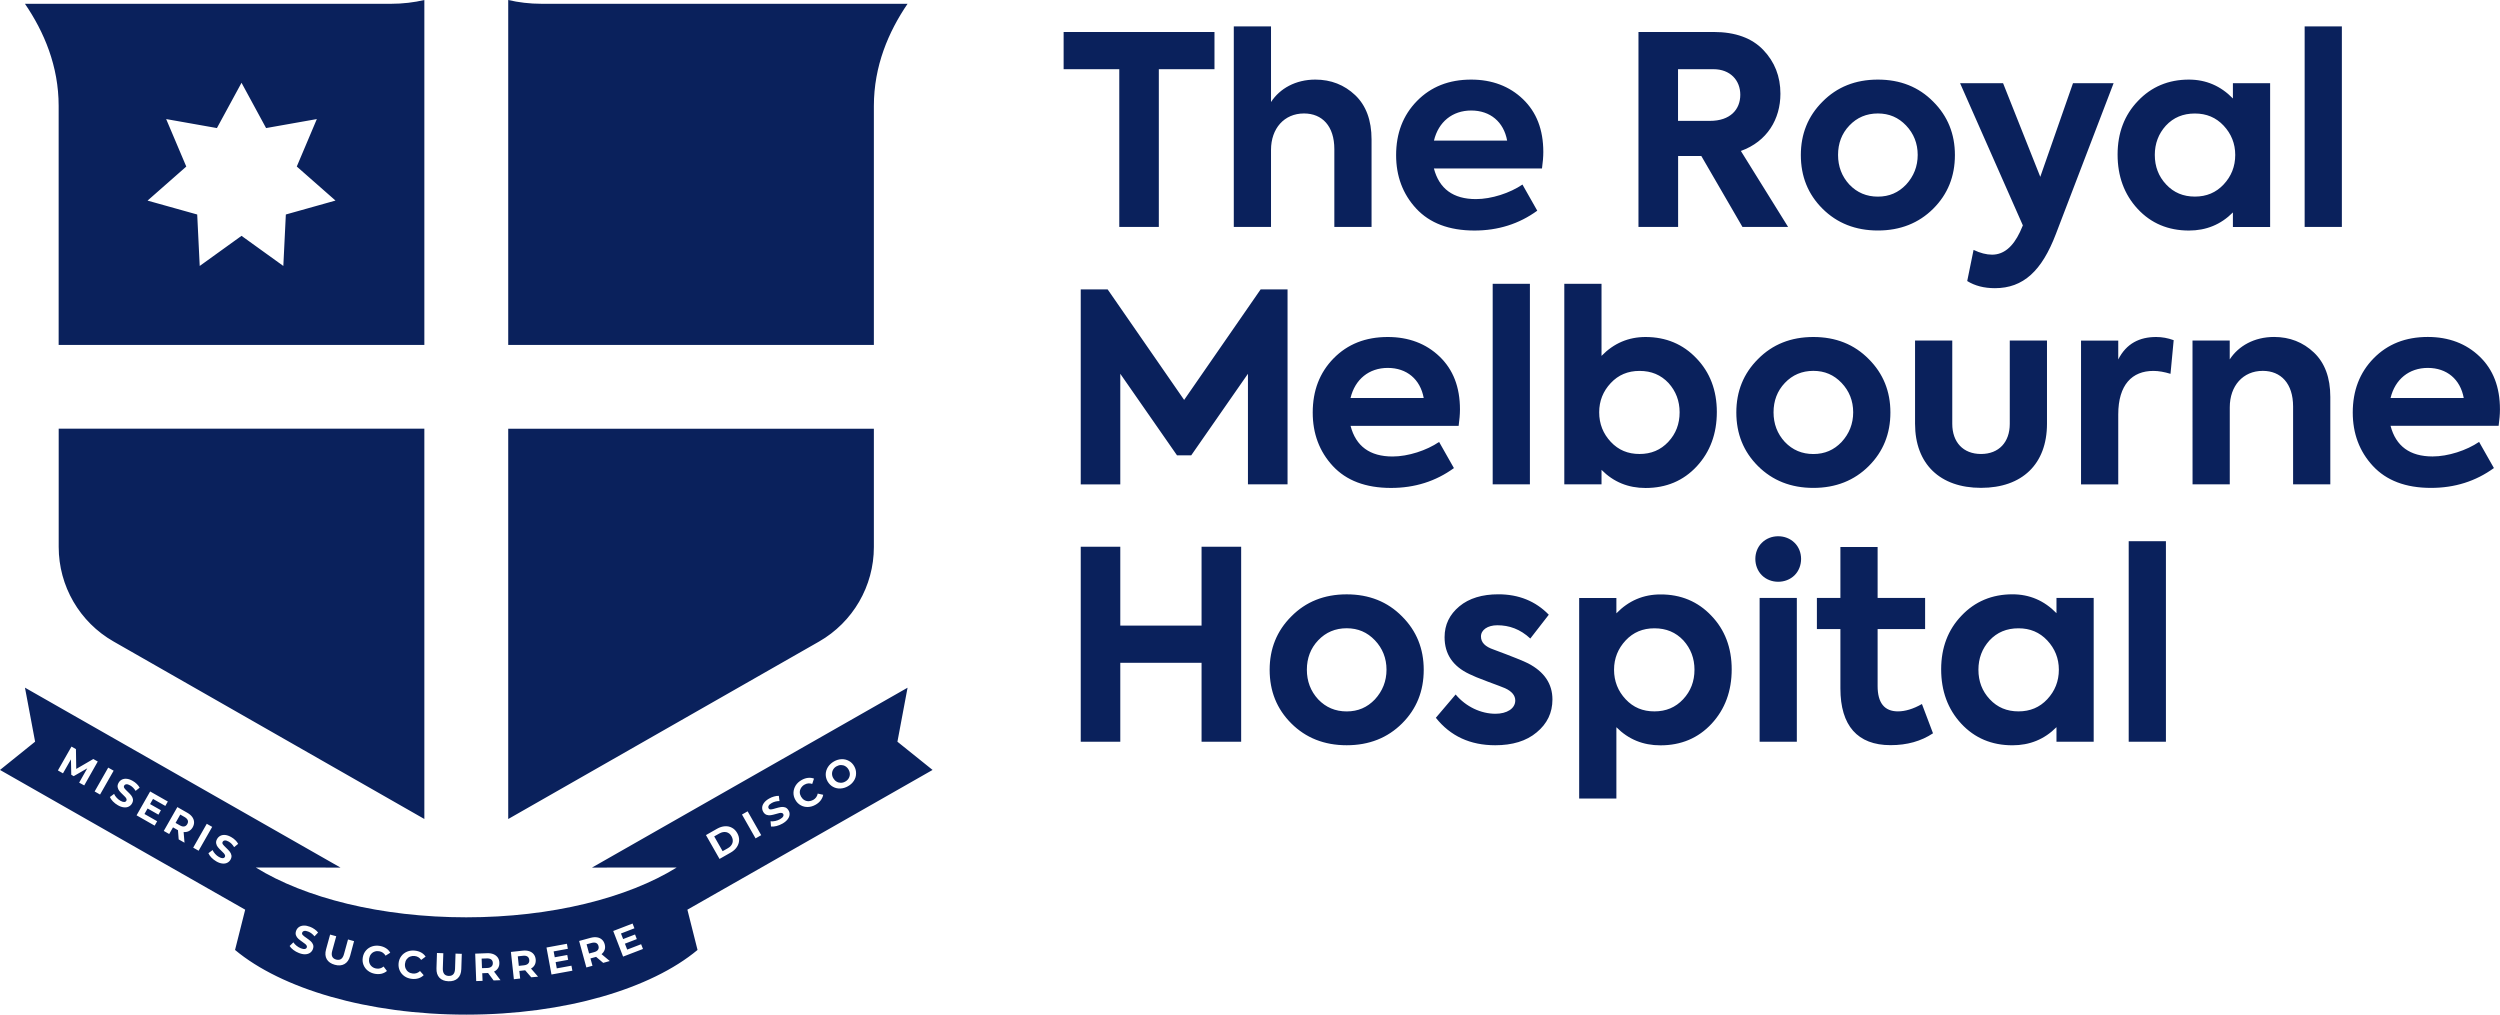 <?xml version="1.0" encoding="UTF-8"?> <svg xmlns="http://www.w3.org/2000/svg" version="1.1" viewBox="0 0 566.93 230.09" xml:space="preserve"> <style type="text/css"> .st0{fill:#0A215C;} </style> <path class="st0" d="m279.79 29.48v-23.49h8.44v17.15c2-3.07 5.58-5.09 10.06-5.09 3.53 0 6.58 1.2 9.03 3.53s3.71 5.68 3.71 10.05v19.83h-8.44v-17.65c0-5.21-2.75-8.08-6.88-8.08-4.49 0-7.48 3.41-7.48 8.26v17.47h-8.44v-21.98zm-25.97 21.98h8.97v-35.77h12.62v-8.44h-34.21v8.44h12.62v35.77zm204.26 1.14c-1.62 3.41-3.71 5.15-6.34 5.15-1.26 0-2.69-0.36-4.19-1.08l-1.44 7.06c1.73 1.08 3.83 1.62 6.28 1.62 6.46 0 10.65-3.95 13.82-12.27l13.1-34.22h-9.21l-7.42 21.24-8.44-21.24h-9.75l14.24 32.25-0.65 1.49zm26.68-5.23c-3.05-3.29-4.55-7.42-4.55-12.32 0-4.91 1.56-8.98 4.61-12.15 3.05-3.23 6.94-4.85 11.55-4.85 3.87 0 7.2 1.41 9.99 4.28v-3.47h8.44v32.61h-8.44v-3.3c-2.74 2.76-6.07 4.11-9.99 4.11-4.67-0.01-8.56-1.62-11.61-4.91zm3.89-12.24c0 2.63 0.84 4.85 2.57 6.7 1.74 1.86 3.89 2.75 6.52 2.75s4.79-0.9 6.52-2.75 2.63-4.07 2.63-6.7c0-2.57-0.9-4.79-2.63-6.64-1.74-1.85-3.89-2.75-6.52-2.75-2.69 0-4.85 0.9-6.58 2.75-1.67 1.85-2.51 4.07-2.51 6.64zm-167.49 12.17c-3.06-3.3-4.56-7.37-4.56-12.11 0-4.97 1.56-9.05 4.73-12.29 3.18-3.24 7.25-4.85 12.29-4.85 4.73 0 8.69 1.5 11.75 4.44s4.61 6.89 4.61 11.99c0 1.14-0.12 2.4-0.3 3.72h-24.51c1.2 4.61 4.38 6.95 9.53 6.95 3.54 0 7.73-1.38 10.55-3.3l3.36 5.93c-4.14 3-8.87 4.5-14.27 4.5-5.75-0.01-10.12-1.69-13.18-4.98zm4.02-15.41h16.6c-0.78-4.26-3.84-6.83-8.15-6.83-4.26 0-7.44 2.58-8.45 6.83zm88.11 15.43c-3.29-3.28-4.91-7.33-4.91-12.16 0-4.77 1.62-8.82 4.91-12.1 3.29-3.34 7.48-5.01 12.56-5.01 5.09 0 9.27 1.67 12.56 5.01 3.29 3.28 4.91 7.33 4.91 12.1 0 4.83-1.62 8.88-4.91 12.16s-7.48 4.95-12.56 4.95-9.27-1.67-12.56-4.95zm3.53-12.19c0 2.61 0.84 4.85 2.57 6.73 1.74 1.82 3.89 2.73 6.46 2.73s4.67-0.91 6.4-2.73c1.73-1.88 2.63-4.12 2.63-6.73s-0.9-4.85-2.63-6.67c-1.74-1.82-3.83-2.73-6.4-2.73s-4.73 0.91-6.46 2.73c-1.74 1.82-2.57 4.06-2.57 6.67zm-36.29 16.33h-8.97v-44.21h17.05c4.91 0 8.68 1.38 11.25 4.07s3.89 5.98 3.89 9.93c0 5.74-2.99 10.83-8.97 12.98l10.71 17.23h-10.35l-9.33-16.09h-5.26v16.09zm0-24.05h7.24c4.61 0 6.88-2.58 6.88-5.92 0-3.28-2.27-5.8-6.1-5.8h-8.02v11.72zm142.1 24.05h8.44v-45.47h-8.44v45.47zm-123.09 71.63c-1.97 1.91-1.97 5.39 0 7.36s5.44 1.97 7.42 0c1.97-1.97 1.97-5.44 0-7.36-1.98-1.98-5.45-1.98-7.42 0zm-61.04-13.26v-45.47h8.44v45.47h-8.44zm-36.08-28.56c3.18-3.24 7.25-4.85 12.29-4.85 4.73 0 8.69 1.5 11.75 4.44s4.62 6.89 4.62 11.99c0 1.14-0.12 2.4-0.3 3.72h-24.51c1.2 4.62 4.38 6.95 9.53 6.95 3.54 0 7.73-1.38 10.55-3.3l3.36 5.93c-4.14 3-8.87 4.5-14.27 4.5-5.75 0-10.13-1.68-13.19-4.97-3.06-3.3-4.56-7.37-4.56-12.11 0-4.99 1.56-9.06 4.73-12.3zm3.84 8.99h16.6c-0.78-4.26-3.84-6.83-8.15-6.83-4.26 0-7.43 2.58-8.45 6.83zm136.46-13.04h-8.44v18.86c0 9.16 5.68 14.55 14.96 14.55 9.33 0 14.96-5.39 14.96-14.55v-18.86h-8.44v18.9c0 4.13-2.45 6.83-6.52 6.83s-6.52-2.7-6.52-6.83v-18.9zm95.38 28.44c-3.06-3.3-4.56-7.37-4.56-12.11 0-4.97 1.56-9.05 4.73-12.29 3.18-3.24 7.25-4.85 12.29-4.85 4.73 0 8.69 1.5 11.75 4.44s4.61 6.89 4.61 11.99c0 1.14-0.12 2.4-0.3 3.72h-24.51c1.2 4.61 4.38 6.95 9.53 6.95 3.54 0 7.73-1.38 10.55-3.3l3.36 5.93c-4.14 3-8.87 4.5-14.27 4.5-5.75 0-10.12-1.68-13.18-4.98zm4.01-15.4h16.6c-0.78-4.26-3.84-6.83-8.15-6.83-4.25 0-7.43 2.58-8.45 6.83zm-118.33 15.43c-3.29 3.28-7.48 4.95-12.56 4.95-5.09 0-9.27-1.67-12.56-4.95s-4.91-7.33-4.91-12.16c0-4.77 1.62-8.82 4.91-12.1 3.29-3.34 7.48-5.01 12.56-5.01 5.09 0 9.27 1.67 12.56 5.01 3.29 3.28 4.91 7.33 4.91 12.1 0 4.83-1.62 8.88-4.91 12.16zm-3.53-12.19c0-2.61-0.9-4.85-2.63-6.67-1.74-1.82-3.83-2.73-6.4-2.73s-4.73 0.91-6.46 2.73-2.57 4.06-2.57 6.67 0.84 4.85 2.57 6.73c1.74 1.82 3.89 2.73 6.46 2.73s4.67-0.91 6.4-2.73c1.74-1.89 2.63-4.13 2.63-6.73zm60.11-11.99v-4.28h-8.44v32.61h8.44v-15.86c0-6.76 3.17-9.87 7.96-9.87 1.2 0 2.51 0.24 3.89 0.66l0.72-7.63c-1.32-0.48-2.63-0.72-3.95-0.72-3.78-0.01-6.78 1.47-8.62 5.09zm35.34-5.1c-4.48 0-8.06 2.02-10.06 5.09v-4.28h-8.44v10.63l0.01 21.98h8.44v-17.47c0-4.85 2.99-8.26 7.48-8.26 4.13 0 6.88 2.87 6.88 8.08v17.65h8.44v-19.83c0-4.37-1.26-7.72-3.71-10.05-2.46-2.34-5.51-3.54-9.04-3.54zm-223.72 33.42v-44.21h-6.1l-17.35 25.07-17.35-25.07h-6.1v44.22h8.97v-25.08l12.86 18.49h3.23l12.86-18.49v25.07h8.98zm71.2 0h-8.44v-45.47h8.44v16.34c2.79-2.87 6.12-4.28 9.99-4.28 4.61 0 8.5 1.62 11.55 4.85 3.05 3.17 4.61 7.24 4.61 12.15s-1.5 9.03-4.55 12.33c-3.05 3.29-6.94 4.91-11.61 4.91-3.93 0-7.26-1.35-9.99-4.11v3.28zm-0.53-16.33c0 2.63 0.9 4.85 2.63 6.7 1.74 1.86 3.89 2.75 6.52 2.75s4.79-0.9 6.52-2.75 2.57-4.07 2.57-6.7c0-2.57-0.84-4.79-2.51-6.64-1.74-1.85-3.89-2.75-6.58-2.75-2.63 0-4.79 0.9-6.52 2.75-1.74 1.85-2.63 4.06-2.63 6.64zm120.08 29.23h8.44v45.47h-8.44v-45.47zm-16.38 12.86h8.44v32.61h-8.44v-3.3c-2.74 2.76-6.07 4.11-9.99 4.11-4.67 0-8.56-1.62-11.61-4.91s-4.55-7.42-4.55-12.33 1.56-8.97 4.61-12.15c3.05-3.23 6.94-4.85 11.55-4.85 3.87 0 7.2 1.41 9.99 4.28v-3.46zm0.54 16.28c0-2.57-0.9-4.79-2.63-6.64-1.74-1.85-3.89-2.75-6.52-2.75-2.69 0-4.85 0.9-6.58 2.75-1.67 1.85-2.51 4.07-2.51 6.64 0 2.63 0.84 4.85 2.57 6.7 1.74 1.86 3.89 2.75 6.52 2.75s4.79-0.9 6.52-2.75c1.73-1.86 2.63-4.07 2.63-6.7zm-36.49 9.45c-3.05 0-4.61-1.91-4.61-5.74v-12.92h10.77v-7.06h-10.77v-11.55h-8.44v11.55h-5.33v7.06h5.33v13.46c0 8.44 3.89 12.86 11.37 12.86 3.77 0 6.94-0.9 9.63-2.69l-2.51-6.64c-1.97 1.13-3.82 1.67-5.44 1.67zm-112.45-21.53c3.29 3.28 4.91 7.33 4.91 12.1 0 4.83-1.62 8.88-4.91 12.16s-7.48 4.95-12.56 4.95c-5.09 0-9.27-1.67-12.56-4.95s-4.91-7.33-4.91-12.16c0-4.77 1.62-8.82 4.91-12.1 3.29-3.34 7.48-5.01 12.56-5.01s9.27 1.67 12.56 5.01zm-3.53 12.08c0-2.61-0.9-4.85-2.63-6.67-1.74-1.82-3.83-2.73-6.4-2.73s-4.73 0.91-6.46 2.73-2.57 4.06-2.57 6.67 0.84 4.85 2.57 6.73c1.74 1.82 3.89 2.73 6.46 2.73s4.67-0.91 6.4-2.73c1.73-1.89 2.63-4.13 2.63-6.73zm32.13-1.43c-0.9-0.47-3.53-1.54-7.84-3.14-1.91-0.65-2.87-1.6-2.87-2.97 0-1.48 1.5-2.54 3.71-2.54 2.69 0 5.2 0.88 7.48 3.01l4.19-5.4c-2.99-3.08-6.82-4.63-11.43-4.63-3.65 0-6.64 0.89-8.85 2.73s-3.35 4.15-3.35 7c0 3.8 1.85 6.58 5.62 8.36 0.72 0.36 2.09 0.95 4.19 1.72 2.09 0.77 3.35 1.25 3.89 1.48 1.56 0.71 2.33 1.66 2.33 2.79 0 1.84-1.91 3.01-4.49 3.01-3.29 0-6.7-1.59-9.03-4.37l-4.49 5.28c3.29 4.15 7.78 6.23 13.46 6.23 3.89 0 7.06-0.95 9.39-2.91 2.39-1.96 3.59-4.45 3.59-7.47 0-3.55-1.85-6.28-5.5-8.18zm-74.07-8.57h-18.43v-17.89h-8.97v44.22h8.97v-17.89h18.43v17.89h8.98v-44.22h-8.98v17.89zm126.55 26.33h8.44v-32.61h-8.44v32.61zm-10.94-28.57c3.05 3.17 4.61 7.24 4.61 12.15s-1.5 9.03-4.55 12.33c-3.05 3.29-6.94 4.91-11.61 4.91-3.93 0-7.26-1.35-9.99-4.11v16.17h-8.44v-45.47h8.44v3.47c2.79-2.87 6.12-4.28 9.99-4.28 4.61-0.02 8.5 1.6 11.55 4.83zm-3.83 12.24c0-2.57-0.84-4.79-2.51-6.64-1.74-1.85-3.89-2.75-6.58-2.75-2.63 0-4.79 0.9-6.52 2.75s-2.63 4.07-2.63 6.64c0 2.63 0.9 4.85 2.63 6.7 1.74 1.86 3.89 2.75 6.52 2.75s4.79-0.9 6.52-2.75c1.73-1.86 2.57-4.07 2.57-6.7zm-248.54 62.66c0.09 0.33 0.05 0.62-0.12 0.86s-0.46 0.42-0.88 0.53l-1.13 0.31-0.57-2.09 1.13-0.31c0.42-0.11 0.76-0.11 1.03 0.01s0.45 0.35 0.54 0.69zm67.79-46.33 2.3-12.25-71.56 40.79 19.2-0.01c-11.1 6.88-28.34 11.29-47.72 11.29s-36.62-4.42-47.72-11.29l19.2 0.01-71.55-40.8 2.3 12.25-7.96 6.41 55.6 31.69-2.3 9.13c10.5 8.77 30.05 14.67 52.44 14.67s41.93-5.9 52.44-14.67l-2.3-9.13 55.6-31.69-7.97-6.4zm-185.56 9.28 1.84-3.25-3.08 1.78-0.55-0.32-0.07-3.49-1.81 3.17-1.15-0.66 3.08-5.41 1.01 0.58 0.07 4.49 3.87-2.25 1.01 0.57-3.07 5.42-1.15-0.63zm3.51 2 3.08-5.41 1.23 0.7-3.08 5.41-1.23-0.7zm8.06-1.37c-0.34-0.2-0.63-0.28-0.86-0.26s-0.4 0.12-0.5 0.31c-0.11 0.19-0.09 0.38 0.05 0.58s0.38 0.45 0.71 0.76c0.35 0.33 0.62 0.61 0.82 0.86 0.2 0.24 0.33 0.52 0.4 0.84 0.06 0.32-0.01 0.65-0.21 1.01-0.18 0.31-0.42 0.54-0.74 0.7-0.31 0.16-0.68 0.22-1.11 0.17-0.42-0.04-0.88-0.2-1.36-0.48-0.42-0.24-0.79-0.53-1.12-0.87-0.32-0.34-0.55-0.67-0.68-0.99l0.95-0.71c0.13 0.3 0.32 0.59 0.58 0.87 0.25 0.28 0.54 0.51 0.85 0.69 0.35 0.2 0.64 0.29 0.86 0.28 0.23-0.01 0.39-0.1 0.49-0.28 0.07-0.13 0.09-0.26 0.03-0.41-0.05-0.14-0.14-0.28-0.26-0.42s-0.3-0.31-0.53-0.53c-0.35-0.33-0.62-0.61-0.82-0.86-0.2-0.24-0.33-0.53-0.39-0.85s0.01-0.66 0.22-1.02c0.18-0.31 0.42-0.55 0.74-0.71 0.31-0.16 0.68-0.22 1.1-0.18s0.87 0.2 1.36 0.48c0.34 0.19 0.65 0.42 0.92 0.69 0.28 0.27 0.49 0.55 0.65 0.84l-0.92 0.73c-0.33-0.54-0.74-0.96-1.23-1.24zm6.41 6.63-2.46-1.4-0.71 1.25 2.88 1.64-0.57 1-4.1-2.34 3.08-5.41 4.01 2.28-0.57 1-2.79-1.59-0.67 1.17 2.46 1.4-0.56 1zm6.9 3.73c-0.36 0.18-0.75 0.25-1.19 0.21l0.2 2.42-1.32-0.75-0.16-2.09-0.06-0.03-1.07-0.61-0.86 1.51-1.23-0.7 3.08-5.41 2.29 1.31c0.47 0.27 0.83 0.58 1.09 0.94 0.25 0.36 0.39 0.74 0.41 1.14s-0.09 0.8-0.31 1.2c-0.22 0.38-0.52 0.68-0.87 0.86zm0.98 3.75 3.08-5.41 1.23 0.7-3.08 5.41-1.23-0.7zm9.28-0.11c-0.33-0.56-0.74-0.98-1.23-1.26-0.34-0.2-0.63-0.28-0.86-0.26s-0.4 0.12-0.5 0.31c-0.11 0.19-0.09 0.38 0.05 0.58s0.38 0.45 0.71 0.76c0.35 0.33 0.62 0.61 0.82 0.86 0.2 0.24 0.33 0.52 0.4 0.84 0.06 0.32-0.01 0.65-0.21 1.01-0.18 0.31-0.42 0.54-0.74 0.7-0.31 0.16-0.68 0.22-1.11 0.17-0.42-0.04-0.88-0.2-1.36-0.48-0.42-0.24-0.79-0.53-1.12-0.87-0.32-0.34-0.55-0.67-0.68-0.99l0.95-0.71c0.13 0.3 0.32 0.59 0.58 0.87 0.25 0.28 0.54 0.51 0.85 0.69 0.35 0.2 0.64 0.29 0.86 0.28 0.23-0.01 0.39-0.1 0.49-0.28 0.07-0.13 0.09-0.26 0.03-0.41-0.05-0.14-0.14-0.28-0.26-0.42s-0.3-0.31-0.53-0.53c-0.35-0.33-0.62-0.61-0.82-0.86-0.2-0.24-0.33-0.53-0.39-0.85s0.01-0.66 0.22-1.02c0.18-0.31 0.42-0.55 0.74-0.71 0.31-0.16 0.68-0.22 1.1-0.18s0.87 0.2 1.36 0.48c0.34 0.19 0.65 0.42 0.92 0.69 0.28 0.27 0.49 0.55 0.65 0.84l-0.92 0.75zm18.23 20.22c-0.42-0.51-0.89-0.87-1.43-1.08-0.38-0.15-0.68-0.19-0.9-0.14-0.23 0.05-0.38 0.18-0.46 0.38s-0.03 0.39 0.14 0.56c0.17 0.18 0.45 0.4 0.84 0.66 0.4 0.28 0.72 0.52 0.96 0.74s0.42 0.47 0.53 0.78 0.09 0.65-0.06 1.04c-0.13 0.33-0.34 0.6-0.63 0.8s-0.65 0.31-1.09 0.33c-0.43 0.02-0.91-0.08-1.44-0.29-0.46-0.18-0.88-0.41-1.26-0.7s-0.66-0.59-0.84-0.89l0.85-0.83c0.18 0.28 0.42 0.54 0.72 0.78s0.62 0.43 0.96 0.57c0.38 0.15 0.68 0.2 0.91 0.16s0.38-0.16 0.45-0.35c0.05-0.14 0.04-0.27-0.03-0.41-0.07-0.13-0.18-0.26-0.33-0.38s-0.35-0.27-0.61-0.45c-0.4-0.28-0.72-0.52-0.96-0.74-0.24-0.21-0.42-0.48-0.53-0.79s-0.09-0.66 0.06-1.05c0.13-0.34 0.34-0.61 0.63-0.81s0.65-0.31 1.08-0.33 0.91 0.08 1.44 0.28c0.37 0.14 0.71 0.33 1.03 0.56s0.58 0.47 0.78 0.74l-0.81 0.86zm8.07 4.46c-0.24 0.88-0.67 1.49-1.28 1.83s-1.34 0.4-2.2 0.16-1.46-0.66-1.81-1.26c-0.35-0.61-0.4-1.35-0.16-2.23l0.92-3.36 1.39 0.38-0.91 3.31c-0.3 1.07 0 1.73 0.89 1.98 0.43 0.12 0.8 0.08 1.1-0.12s0.53-0.57 0.68-1.13l0.91-3.31 1.37 0.38-0.9 3.37zm4.39 1.59c0.11 0.33 0.3 0.6 0.57 0.82s0.59 0.37 0.97 0.43c0.61 0.11 1.17-0.04 1.67-0.45l0.76 1.01c-0.36 0.3-0.77 0.51-1.23 0.62-0.47 0.11-0.96 0.11-1.49 0.02-0.62-0.11-1.16-0.35-1.62-0.71s-0.78-0.81-0.99-1.34c-0.2-0.53-0.25-1.1-0.14-1.71s0.35-1.12 0.73-1.55 0.84-0.73 1.39-0.91 1.15-0.21 1.78-0.1c0.53 0.1 0.99 0.28 1.39 0.54s0.71 0.6 0.93 1l-1.06 0.67c-0.33-0.55-0.8-0.89-1.41-1-0.38-0.07-0.73-0.05-1.06 0.07-0.33 0.11-0.6 0.3-0.82 0.57s-0.36 0.59-0.43 0.97c-0.07 0.37-0.05 0.72 0.06 1.05zm8.21 1.25c0.14 0.32 0.35 0.58 0.63 0.78s0.62 0.32 1 0.36c0.62 0.06 1.16-0.13 1.63-0.57l0.83 0.94c-0.33 0.33-0.73 0.57-1.18 0.71-0.46 0.14-0.95 0.19-1.49 0.13-0.63-0.07-1.19-0.26-1.67-0.59s-0.84-0.75-1.08-1.27-0.33-1.08-0.27-1.7c0.06-0.61 0.27-1.15 0.61-1.6 0.34-0.46 0.78-0.79 1.32-1.02 0.54-0.22 1.13-0.3 1.76-0.23 0.54 0.06 1.01 0.2 1.43 0.43 0.41 0.23 0.75 0.54 1.01 0.93l-1.01 0.75c-0.37-0.53-0.86-0.82-1.48-0.89-0.38-0.04-0.73 0.01-1.05 0.14s-0.58 0.35-0.78 0.63-0.32 0.62-0.36 1c-0.04 0.4 0.01 0.75 0.15 1.07zm12.62 0.14c-0.03 0.91-0.3 1.61-0.81 2.08-0.51 0.48-1.21 0.7-2.1 0.67s-1.57-0.3-2.05-0.8c-0.48-0.51-0.7-1.22-0.67-2.13l0.11-3.48 1.44 0.05-0.11 3.43c-0.04 1.11 0.41 1.69 1.33 1.72 0.45 0.02 0.8-0.11 1.04-0.37 0.25-0.26 0.38-0.68 0.4-1.26l0.11-3.43 1.42 0.05-0.11 3.47zm7.33 2.57-1.26-1.69h-0.07l-1.25 0.05 0.07 1.73-1.44 0.05-0.23-6.22 2.69-0.1c0.55-0.02 1.03 0.05 1.45 0.22 0.41 0.17 0.73 0.42 0.97 0.75 0.23 0.33 0.36 0.72 0.37 1.19 0.02 0.46-0.08 0.87-0.29 1.21s-0.52 0.61-0.92 0.8l1.47 1.95-1.56 0.06zm8.53-0.72-1.38-1.59-0.07 0.01-1.25 0.14 0.19 1.72-1.43 0.16-0.67-6.19 2.68-0.29c0.55-0.06 1.03-0.02 1.46 0.12 0.42 0.14 0.76 0.36 1.02 0.68 0.25 0.31 0.41 0.7 0.46 1.16s-0.02 0.87-0.2 1.23-0.47 0.65-0.86 0.87l1.6 1.84-1.55 0.14zm4.59-0.63-1.13-6.12 4.63-0.85 0.21 1.14-3.22 0.59 0.25 1.33 2.84-0.52 0.2 1.1-2.84 0.52 0.26 1.42 3.33-0.61 0.21 1.14-4.74 0.86zm11.73-2.64-1.61-1.36-0.07 0.02-1.21 0.33 0.46 1.67-1.39 0.38-1.64-6.01 2.6-0.71c0.53-0.14 1.02-0.18 1.46-0.11s0.81 0.24 1.11 0.51 0.51 0.62 0.63 1.07 0.12 0.86-0.01 1.24-0.36 0.71-0.71 0.99l1.87 1.56-1.49 0.42zm4.51-1.42-2.24-5.81 4.39-1.69 0.42 1.08-3.05 1.18 0.49 1.26 2.7-1.04 0.4 1.05-2.7 1.04 0.52 1.34 3.16-1.22 0.42 1.08-4.51 1.73zm25.78-24.82c-0.33 0.49-0.8 0.9-1.4 1.24l-2.51 1.43-3.08-5.41 2.51-1.43c0.6-0.34 1.19-0.53 1.78-0.57s1.12 0.07 1.61 0.34c0.49 0.26 0.88 0.66 1.19 1.2s0.45 1.09 0.43 1.64-0.2 1.07-0.53 1.56zm4.26-1.99-3.08-5.41 1.28-0.73 3.08 5.41-1.28 0.73zm7.71-5.37c-0.03 0.36-0.18 0.71-0.45 1.06s-0.65 0.67-1.16 0.96c-0.44 0.25-0.89 0.43-1.36 0.55s-0.89 0.15-1.24 0.11l-0.1-1.19c0.33 0.04 0.69 0.01 1.08-0.07 0.38-0.08 0.74-0.22 1.06-0.4 0.36-0.21 0.6-0.41 0.71-0.62 0.11-0.2 0.12-0.39 0.02-0.57-0.07-0.13-0.19-0.21-0.34-0.23-0.15-0.03-0.32-0.02-0.51 0.02s-0.44 0.11-0.75 0.2c-0.48 0.14-0.88 0.24-1.2 0.29-0.32 0.06-0.64 0.03-0.96-0.08-0.31-0.11-0.58-0.34-0.78-0.7-0.18-0.31-0.25-0.65-0.23-1 0.03-0.35 0.17-0.7 0.44-1.05 0.26-0.35 0.65-0.67 1.15-0.95 0.35-0.2 0.72-0.36 1.1-0.46 0.38-0.11 0.75-0.16 1.09-0.15l0.15 1.18c-0.67 0.01-1.26 0.16-1.77 0.45-0.36 0.2-0.59 0.41-0.69 0.62-0.11 0.21-0.11 0.41 0 0.59 0.11 0.19 0.28 0.27 0.53 0.24 0.25-0.02 0.6-0.1 1.05-0.25 0.48-0.14 0.88-0.24 1.2-0.29s0.64-0.03 0.95 0.07 0.57 0.33 0.78 0.69c0.19 0.29 0.26 0.62 0.23 0.98zm7.06-3.25c-0.29 0.39-0.68 0.72-1.16 0.99-0.56 0.32-1.14 0.49-1.73 0.51s-1.14-0.11-1.64-0.39-0.91-0.68-1.21-1.22c-0.31-0.54-0.45-1.09-0.43-1.66s0.19-1.11 0.5-1.61c0.32-0.5 0.76-0.91 1.33-1.23 0.48-0.27 0.96-0.44 1.44-0.49 0.48-0.06 0.94 0 1.38 0.16l-0.4 1.21c-0.61-0.21-1.2-0.16-1.75 0.16-0.34 0.19-0.6 0.44-0.79 0.74-0.18 0.3-0.28 0.62-0.28 0.97s0.1 0.69 0.29 1.02 0.44 0.59 0.74 0.77 0.62 0.26 0.98 0.26c0.35-0.01 0.7-0.11 1.04-0.3 0.55-0.31 0.89-0.79 1.02-1.43l1.24 0.27c-0.08 0.45-0.27 0.88-0.57 1.27zm7.53-4.45c-0.32 0.5-0.76 0.92-1.34 1.24-0.57 0.33-1.16 0.5-1.76 0.52s-1.15-0.11-1.65-0.39-0.9-0.68-1.21-1.21c-0.3-0.53-0.44-1.08-0.43-1.66 0.02-0.57 0.19-1.11 0.51-1.62 0.32-0.5 0.77-0.92 1.34-1.25s1.16-0.5 1.75-0.52c0.6-0.02 1.15 0.11 1.65 0.39 0.51 0.27 0.91 0.68 1.21 1.21s0.44 1.08 0.42 1.66c0 0.59-0.17 1.13-0.49 1.63zm-73.62 40.63c0.04 0.34-0.05 0.62-0.25 0.83s-0.52 0.34-0.95 0.39l-1.17 0.13-0.23-2.16 1.17-0.13c0.43-0.05 0.77 0.01 1.01 0.17s0.38 0.42 0.42 0.77zm45.87-28.03c0.29 0.51 0.36 1.02 0.21 1.51-0.16 0.49-0.51 0.89-1.06 1.2l-1.17 0.66-1.91-3.35 1.17-0.66c0.55-0.31 1.08-0.41 1.58-0.3 0.49 0.11 0.89 0.42 1.18 0.94zm26.54-15.13c0.19 0.33 0.29 0.68 0.29 1.02s-0.09 0.67-0.27 0.97-0.43 0.54-0.76 0.72c-0.33 0.19-0.66 0.28-1.01 0.28s-0.67-0.08-0.97-0.26-0.54-0.43-0.74-0.77-0.29-0.68-0.29-1.02c0-0.35 0.09-0.67 0.27-0.97s0.43-0.54 0.76-0.72c0.33-0.19 0.66-0.28 1.01-0.28s0.67 0.08 0.97 0.26 0.55 0.43 0.74 0.77zm-149.85 11.5c0.1 0.27 0.06 0.56-0.11 0.86s-0.4 0.48-0.68 0.53c-0.29 0.06-0.61-0.02-0.98-0.23l-1-0.57 1.07-1.89 1 0.57c0.36 0.22 0.6 0.46 0.7 0.73zm69.18 32.36c0.01 0.34-0.09 0.61-0.31 0.81s-0.54 0.31-0.98 0.32l-1.17 0.04-0.08-2.17 1.17-0.04c0.43-0.02 0.76 0.07 1 0.24 0.24 0.19 0.36 0.45 0.37 0.8zm-106.1-217.52c4.34 6.37 7.64 14.11 7.64 23.16v54.2h82.93v-78.22c-2.31 0.54-4.85 0.86-7.62 0.86h-82.95zm59.16 47.78-0.57 11.67-9.48-6.83-9.48 6.83-0.57-11.67-11.26-3.15 8.78-7.72-4.56-10.77 11.51 2.04 5.58-10.27 5.57 10.27 11.51-2.04-4.55 10.76 8.78 7.72-11.26 3.16zm31.41 48.99v88.09l-70.48-40.25c-7.7-4.39-12.44-12.57-12.44-21.44v-26.82h82.92v0.42zm109.58-96.77c-4.34 6.37-7.64 14.11-7.64 23.16v53.81 0.39h-82.92v-78.22c2.31 0.54 4.85 0.86 7.62 0.86h82.94zm-90.56 96.37h82.92v26.82c0 8.86-4.75 17.04-12.44 21.44l-70.48 40.24v-88.5z"></path> </svg> 